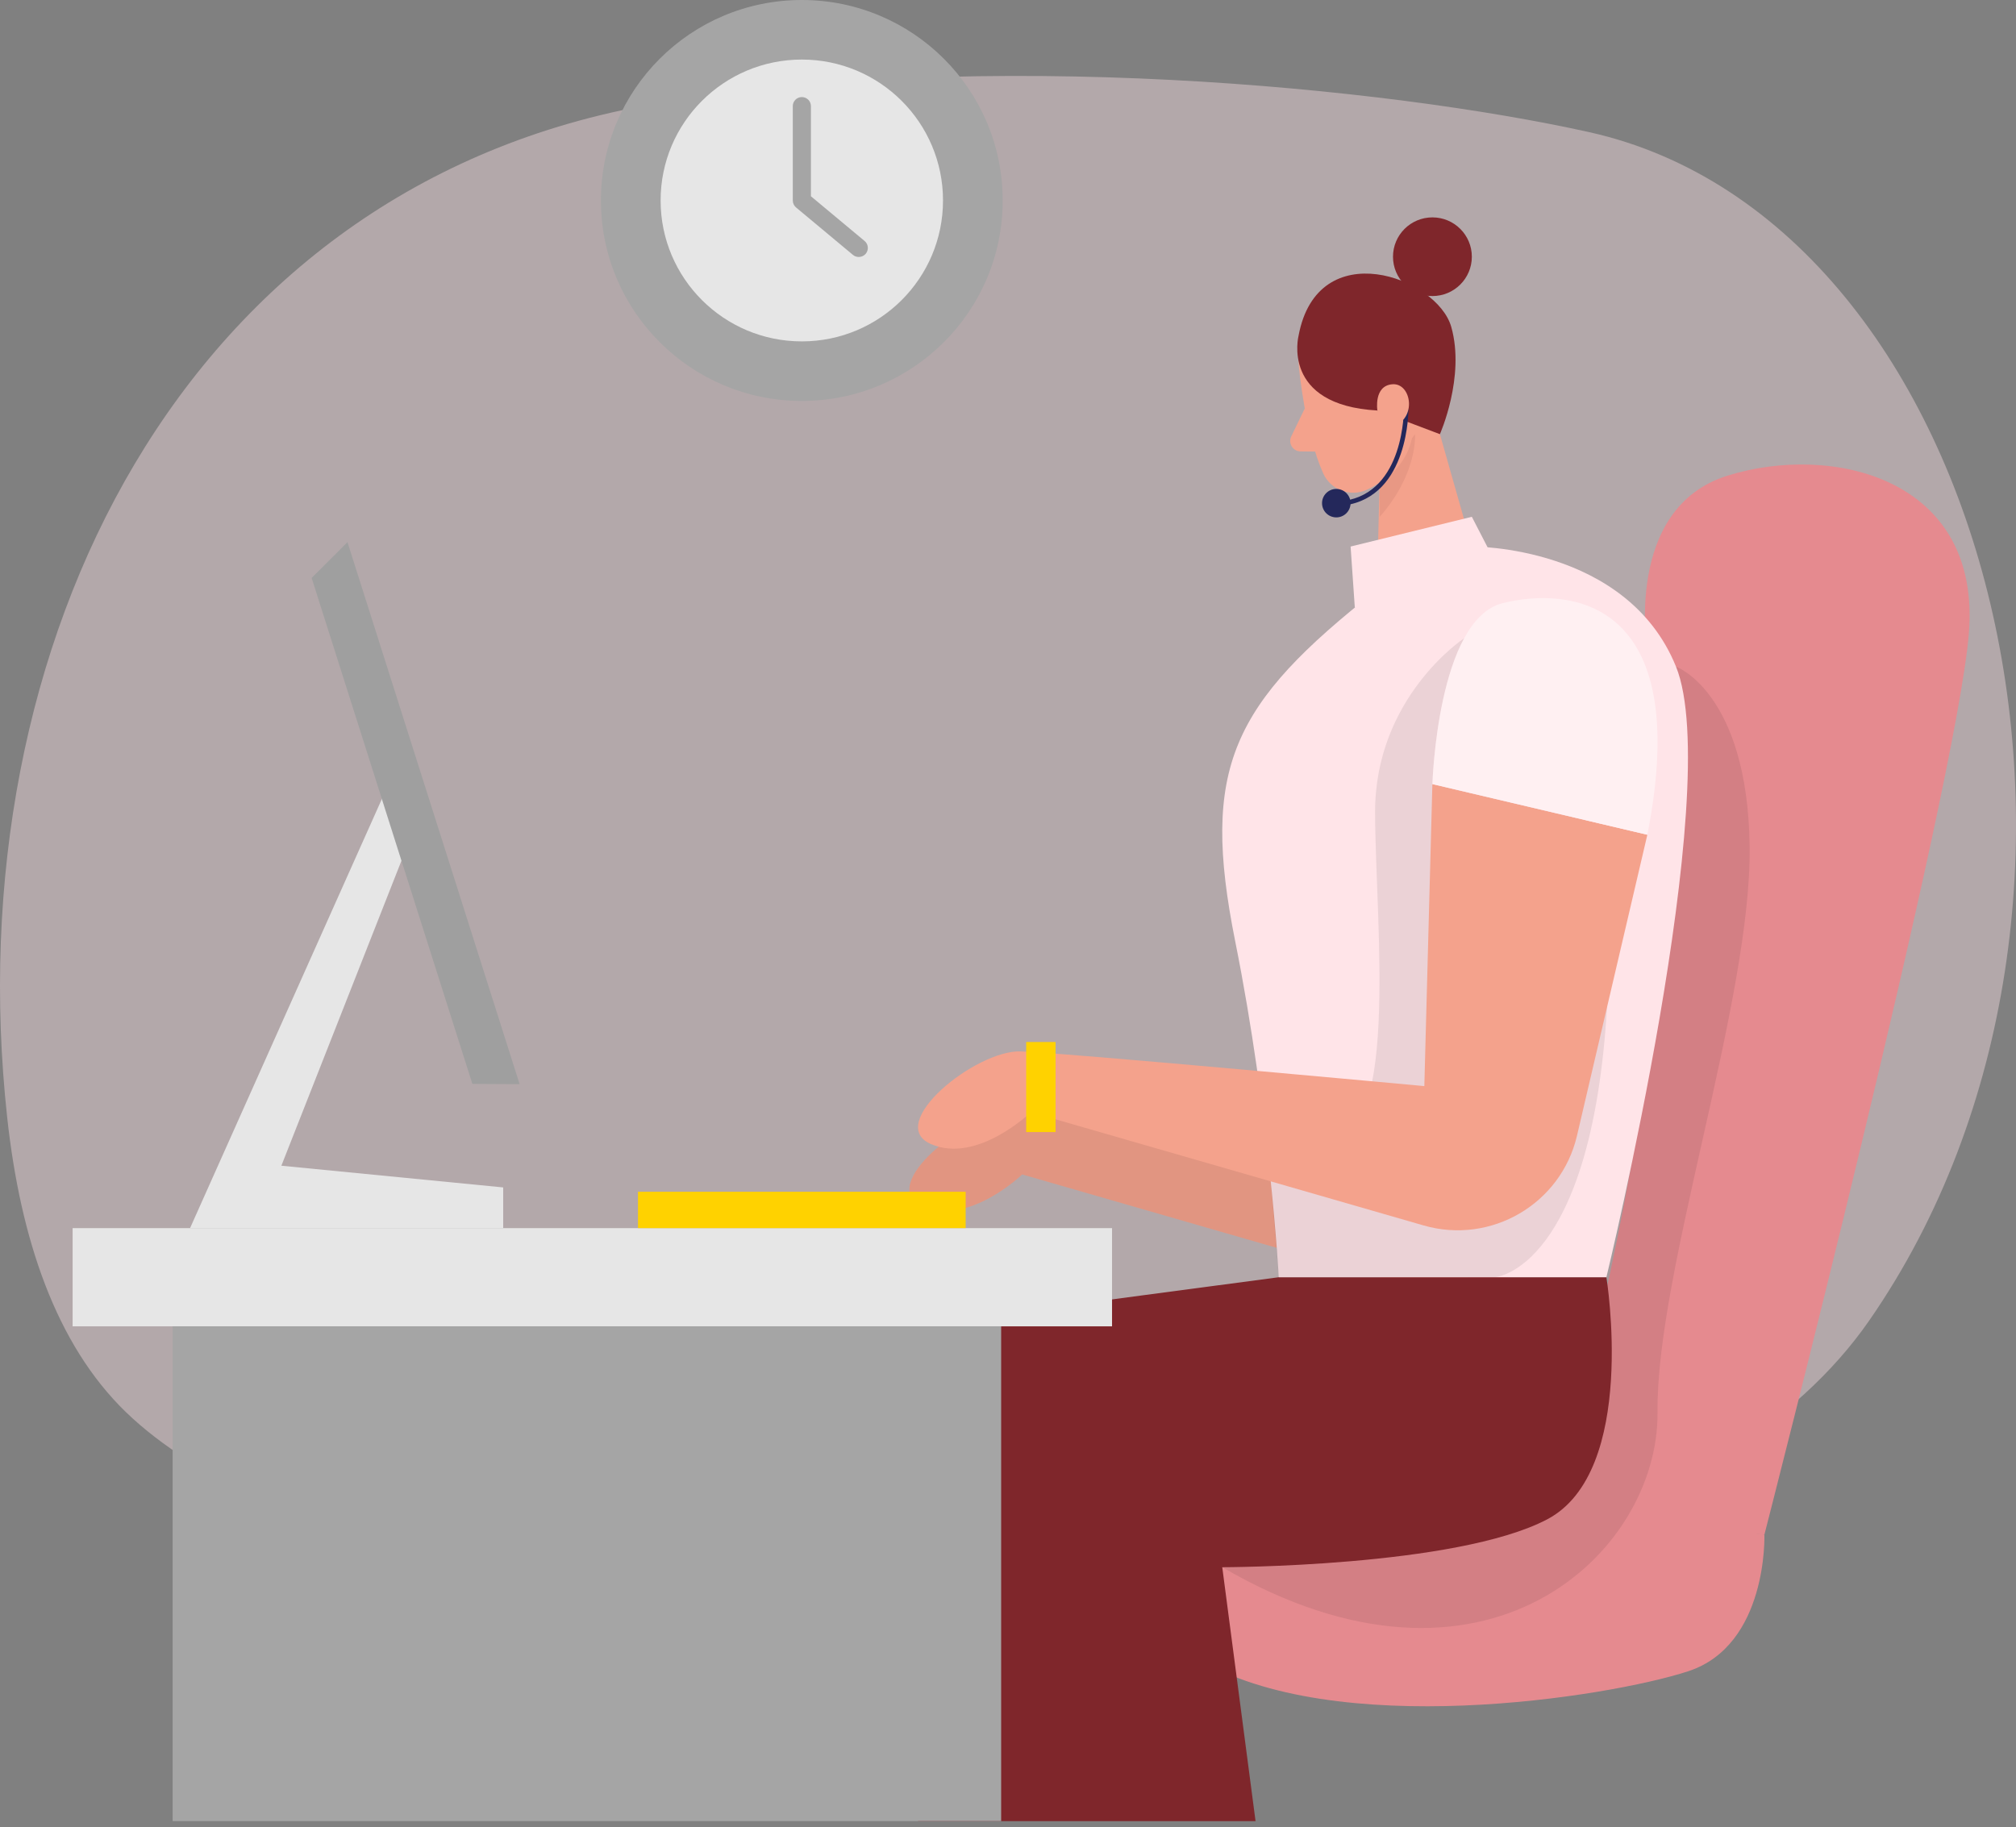 <svg width="321" height="291" viewBox="0 0 321 291" fill="none" xmlns="http://www.w3.org/2000/svg">
<rect x="0" y="0" width="321" height="291" fill="#808080" stroke="none"/>
<path opacity="0.4" d="M104.143 16.569C29.239 29.477 -7.105 102.598 1.151 178.019C3.252 197.205 8.851 214.058 20.062 224.896C64.878 268.256 251.429 276.929 297.614 210.323C343.799 143.718 317.751 35.397 252.967 21.027C221.016 13.937 156.97 7.462 104.143 16.569Z" fill="#FFE4E8"/>
<path d="M127.669 63.852C145.334 63.852 159.655 49.558 159.655 31.926C159.655 14.294 145.334 0 127.669 0C110.004 0 95.684 14.294 95.684 31.926C95.684 49.558 110.004 63.852 127.669 63.852Z" fill="#A5A5A5"/>
<path d="M127.67 54.367C140.086 54.367 150.152 44.32 150.152 31.926C150.152 19.532 140.086 9.485 127.67 9.485C115.253 9.485 105.187 19.532 105.187 31.926C105.187 44.32 115.253 54.367 127.67 54.367Z" fill="#E6E6E6"/>
<path d="M136.731 40.923C136.406 40.923 136.074 40.815 135.81 40.592L126.747 33.035C126.422 32.758 126.232 32.358 126.232 31.932V16.899C126.232 16.101 126.876 15.459 127.676 15.459C128.476 15.459 129.12 16.101 129.12 16.899V31.256L137.667 38.38C138.277 38.887 138.358 39.8 137.85 40.409C137.565 40.748 137.152 40.923 136.745 40.923H136.731Z" fill="#A5A5A5"/>
<path d="M280.94 244.394C280.94 244.394 281.523 262.018 268.767 266.165C256.01 270.312 212.387 277.227 190.569 264.088C168.757 250.956 182.117 233.678 200.715 235.058C219.314 236.438 280.94 244.387 280.94 244.387V244.394Z" fill="#E58A8F"/>
<path d="M262.301 103.734C262.301 103.734 258.437 80.955 275.057 75.752C291.677 70.556 315.569 76.084 313.488 100.967C311.408 125.85 280.94 244.394 280.94 244.394L246.318 241.972C246.318 241.972 273.437 155.571 262.301 103.734Z" fill="#E58A8F"/>
<path d="M226.696 134.781L260.918 142.845L249.714 190.778C247.173 201.643 236.029 208.165 225.293 205.067L162.759 187.03C162.759 187.03 154.219 195.324 146.831 192.097C139.443 188.87 153.989 177.119 161.139 177.349C168.297 177.579 225.408 182.876 225.408 182.876L226.689 134.774L226.696 134.781Z" fill="#F4A28C"/>
<g opacity="0.08">
<path d="M226.696 134.781L260.918 142.845L249.714 190.778C247.173 201.643 236.029 208.165 225.293 205.067L162.759 187.03C162.759 187.03 154.219 195.324 146.831 192.097C139.443 188.87 153.989 177.119 161.139 177.349C168.297 177.579 225.408 182.876 225.408 182.876L226.689 134.774L226.696 134.781Z" fill="#000001"/>
</g>
<path d="M225.984 57.574L234.355 87.037L219.24 93.938L219.877 68.513L225.984 57.574Z" fill="#F4A28C"/>
<g opacity="0.31">
<path d="M219.681 73.473C219.681 73.473 223.056 72.357 225.313 69.143C225.313 69.143 225.788 75.374 219.694 82.302L219.681 73.473Z" fill="#CE8172"/>
</g>
<path d="M206.836 58.535C206.836 58.535 207.765 68.906 210.693 75.394C211.879 78.026 215.031 79.21 217.654 77.985C220.907 76.463 224.859 73.466 225.042 67.851L226.52 58.352C226.52 58.352 227.238 52.365 220.704 49.239C214.177 46.107 205.955 52.243 206.836 58.535Z" fill="#F4A28C"/>
<path d="M207.758 65.036L205.602 69.495C205.067 70.597 205.867 71.876 207.087 71.889L211.147 71.93L207.758 65.036Z" fill="#F4A28C"/>
<g opacity="0.08">
<path d="M266.862 106.156C266.862 106.156 278.269 110.276 278.588 134.781C278.906 159.285 263.69 202.509 263.92 224.923C264.151 247.337 236.388 273.925 194.615 249.583C152.842 225.241 229.197 216.92 229.197 216.92L266.862 106.163V106.156Z" fill="#000001"/>
</g>
<path d="M255.78 203.402C255.78 203.402 260.857 234.374 246.318 241.979C231.773 249.583 194.616 249.583 194.616 249.583L199.916 290.02H146.173L144.791 211.223L203.61 203.402H255.78Z" fill="#7F262B"/>
<path d="M177.067 195.582H11.562V211.223H177.067V195.582Z" fill="#E6E6E6"/>
<path d="M62.811 122.745L30.263 195.581H80.122V189.1L44.801 185.643L67.657 127.582L62.811 122.745Z" fill="#E6E6E6"/>
<path d="M82.738 172.654L75.214 172.613L49.621 92.037L55.328 86.34L82.738 172.654Z" fill="#9F9F9F"/>
<path d="M153.758 189.791H101.587V195.582H153.758V189.791Z" fill="#FFD200"/>
<path d="M206.768 53.453C206.768 53.453 203.901 64.515 219.314 65.374L229.271 69.142C229.271 69.142 233.331 60.016 231.081 52.066C228.831 44.117 209.805 37.203 206.768 53.447V53.453Z" fill="#7F262B"/>
<path d="M228.079 47.148C231.545 47.148 234.355 44.343 234.355 40.883C234.355 37.423 231.545 34.619 228.079 34.619C224.612 34.619 221.802 37.423 221.802 40.883C221.802 44.343 224.612 47.148 228.079 47.148Z" fill="#7F262B"/>
<path d="M214.048 80.482L213.953 79.764C223.666 78.445 223.537 65.185 223.537 65.05L224.262 65.036C224.262 65.178 224.412 79.074 214.055 80.482H214.048Z" fill="#24285B"/>
<path d="M212.774 82.396C214.028 82.396 215.045 81.381 215.045 80.129C215.045 78.877 214.028 77.863 212.774 77.863C211.52 77.863 210.503 78.877 210.503 80.129C210.503 81.381 211.52 82.396 212.774 82.396Z" fill="#24285B"/>
<path d="M219.314 65.374C219.314 65.374 218.691 61.416 221.714 61.193C224.737 60.97 225.679 66.686 221.734 67.938L219.314 65.381V65.374Z" fill="#F4A28C"/>
<path d="M219.24 93.938L234.355 87.037C234.355 87.037 259.014 86.8 266.862 106.156C274.711 125.512 255.78 203.402 255.78 203.402H203.61C203.61 203.402 202.227 177.586 196.683 149.935C191.145 122.285 196.08 112.137 219.233 93.945L219.24 93.938Z" fill="#FFE4E8"/>
<g opacity="0.08">
<path d="M233.135 101.644C233.135 101.644 218.867 111.027 218.948 129.497C219.03 147.966 223.144 182.761 210.503 182.544L202.342 188.133L203.617 203.395H238.062C238.062 203.395 253.381 202.279 255.882 160.394C258.376 118.51 233.135 101.644 233.135 101.644Z" fill="#000001"/>
</g>
<path d="M228.078 124.869L262.301 132.933L251.097 180.866C248.555 191.732 237.412 198.254 226.675 195.155L164.142 177.118C164.142 177.118 155.601 185.413 148.213 182.186C140.825 178.959 155.371 167.207 162.522 167.437C169.679 167.667 226.791 172.964 226.791 172.964L228.072 124.862L228.078 124.869Z" fill="#F4A28C"/>
<path d="M168.073 165.942H163.396V180.285H168.073V165.942Z" fill="#FFD200"/>
<path d="M215.722 96.759L215.051 87.037L234.355 82.301L236.862 87.159C236.862 87.159 232.674 96.116 215.722 96.759Z" fill="#FFE4E8"/>
<path d="M159.41 211.216H27.49V290.013H159.41V211.216Z" fill="#A5A5A5"/>
<path d="M228.079 124.87C228.079 124.87 228.865 98.606 239.296 96.042C249.721 93.478 269.75 95.061 262.301 132.934L228.079 124.87Z" fill="#FFE4E8"/>
<g opacity="0.44">
<path d="M228.079 124.87C228.079 124.87 228.865 98.606 239.296 96.042C249.721 93.478 269.75 95.061 262.301 132.934L228.079 124.87Z" fill="white"/>
</g>
</svg>
